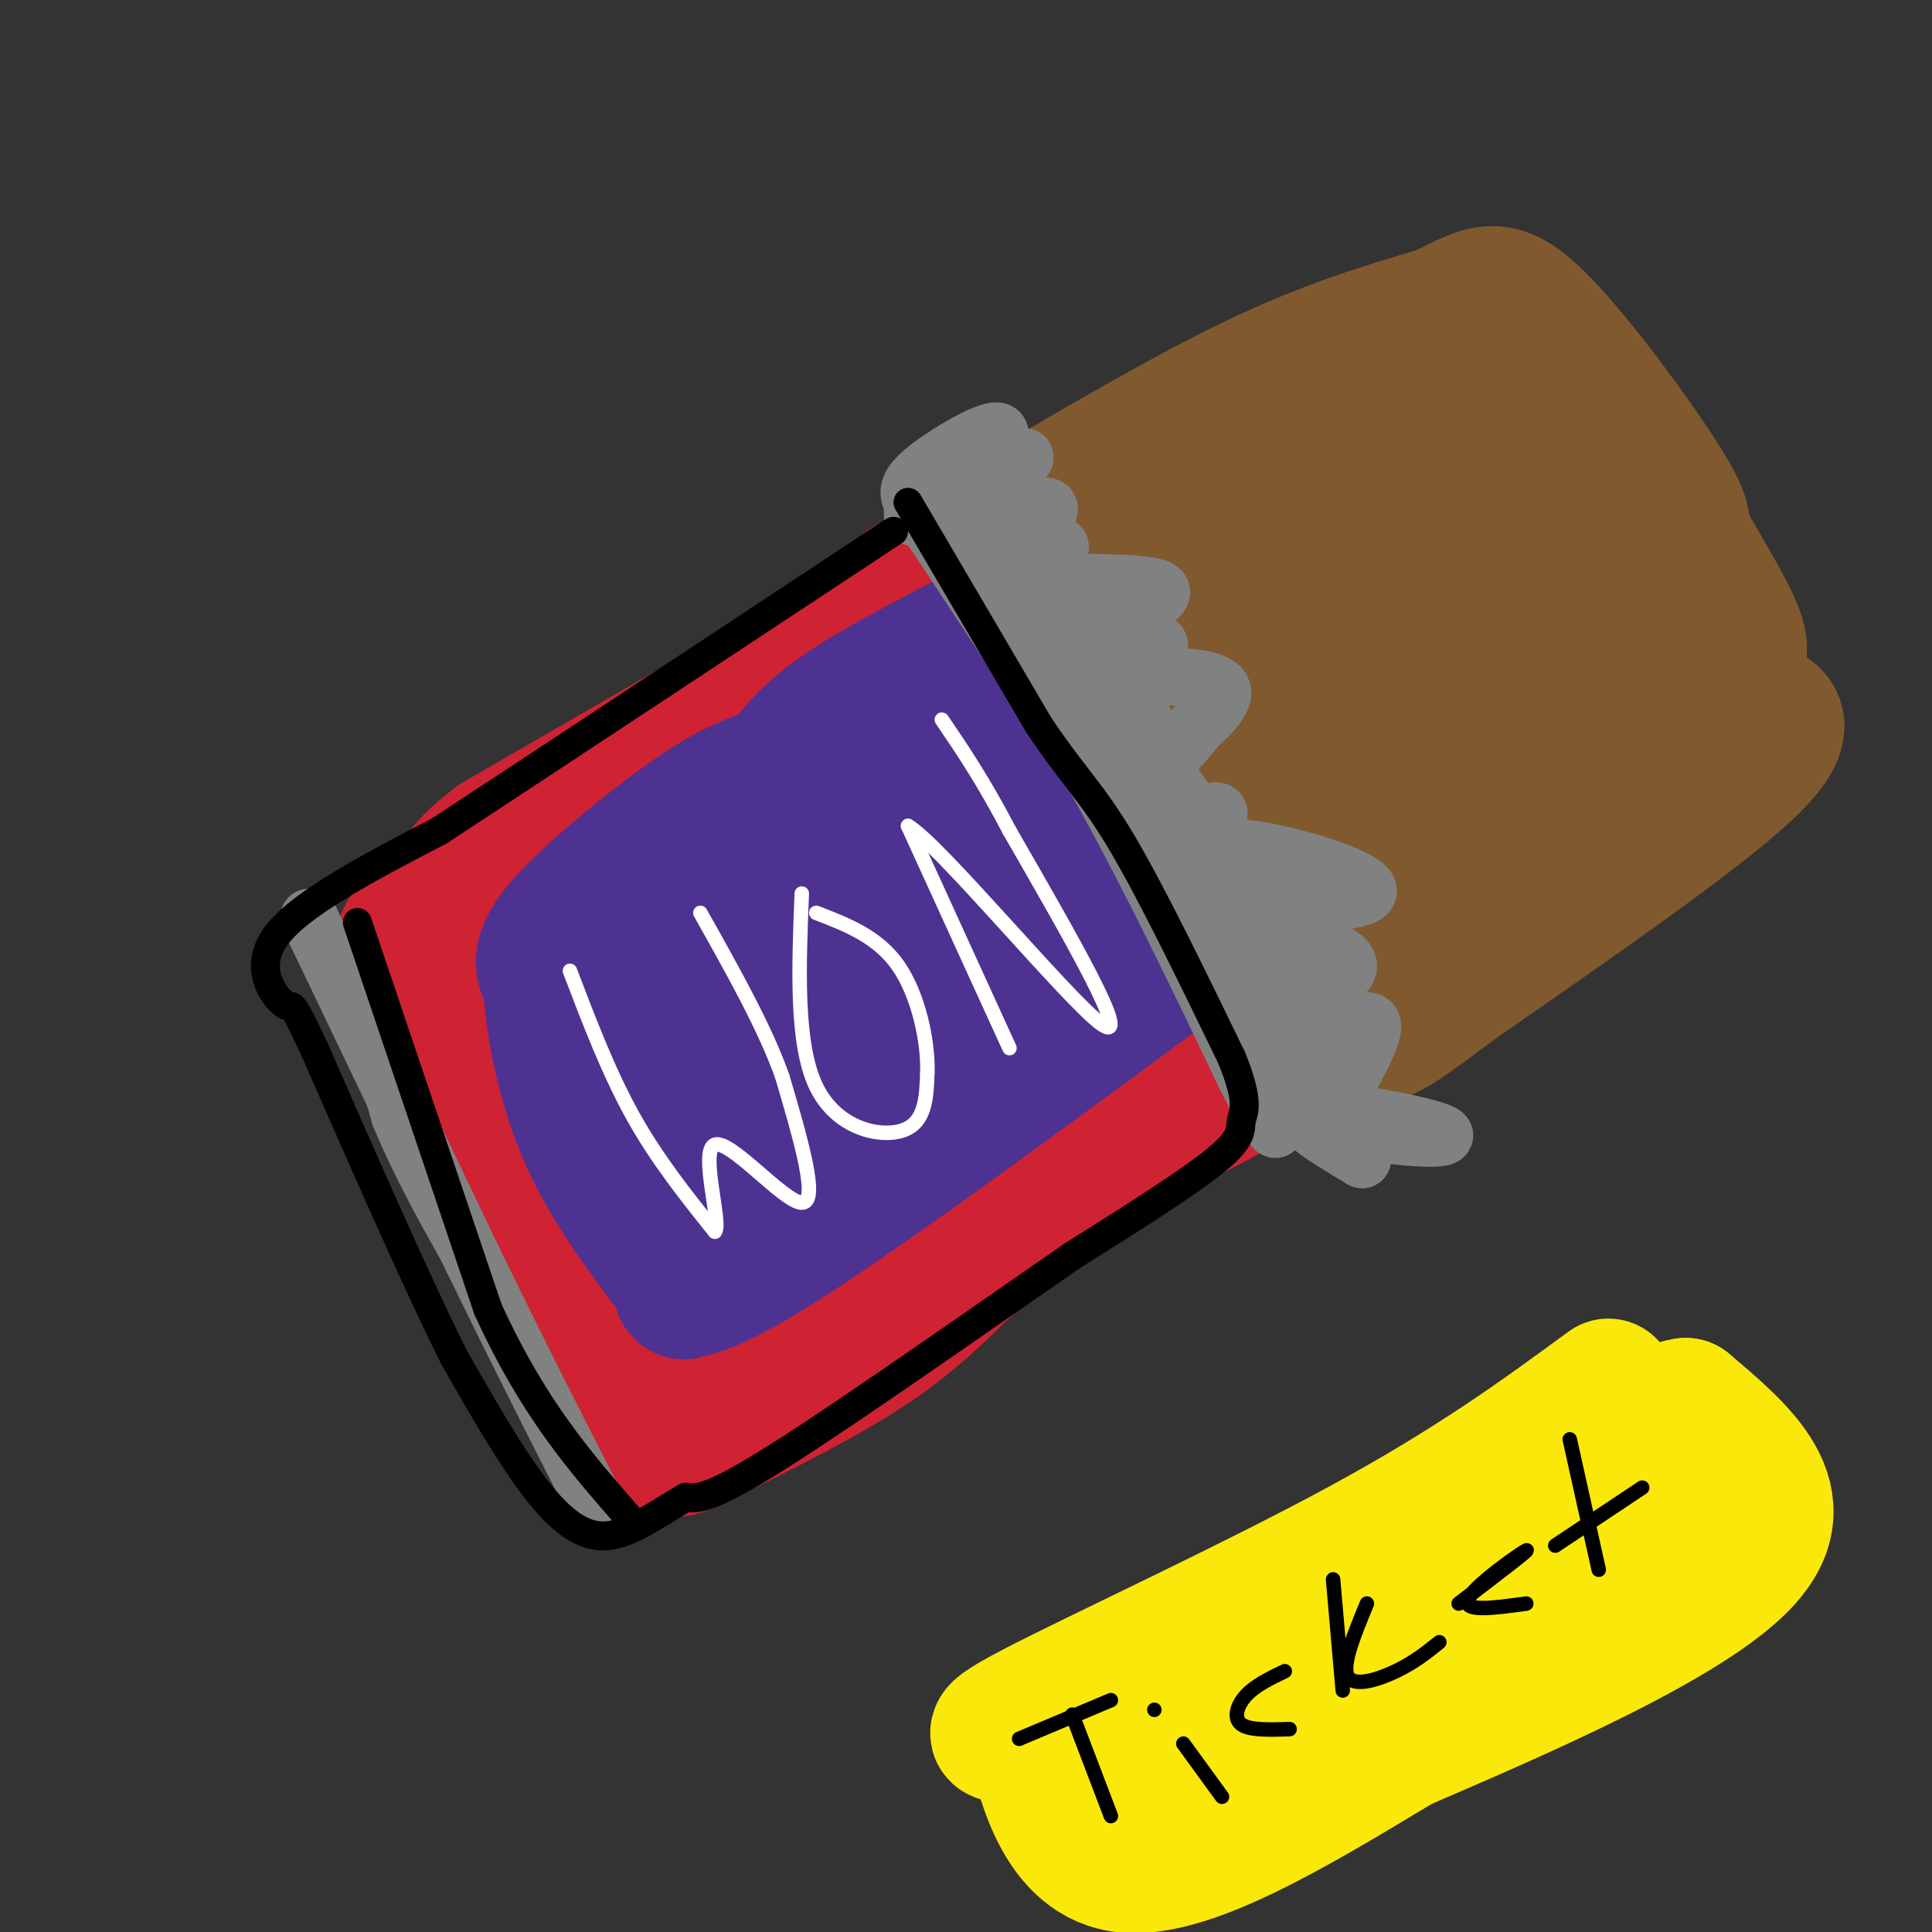 <svg viewBox='0 0 400 400' version='1.1' xmlns='http://www.w3.org/2000/svg' xmlns:xlink='http://www.w3.org/1999/xlink'><rect x="0" y="0" width="400" height="400" fill="#333333" stroke="none"/><g fill='none' stroke='rgb(77,50,146)' stroke-width='6' stroke-linecap='round' stroke-linejoin='round'><path d='M155,147c0.000,0.000 -61.000,40.000 -61,40'/></g>
<g fill='none' stroke='rgb(77,50,146)' stroke-width='28' stroke-linecap='round' stroke-linejoin='round'><path d='M174,135c-12.000,8.583 -24.000,17.167 -34,23c-10.000,5.833 -18.000,8.917 -26,12'/><path d='M114,170c-5.000,2.667 -4.500,3.333 -4,4'/></g>
<g fill='none' stroke='rgb(207,34,51)' stroke-width='28' stroke-linecap='round' stroke-linejoin='round'><path d='M188,121c-15.667,13.083 -31.333,26.167 -44,35c-12.667,8.833 -22.333,13.417 -32,18'/><path d='M112,174c-10.711,6.089 -21.489,12.311 -26,17c-4.511,4.689 -2.756,7.844 -1,11'/><path d='M85,202c-0.333,4.244 -0.667,9.356 7,24c7.667,14.644 23.333,38.822 39,63'/><path d='M131,289c7.560,12.583 6.958,12.542 14,9c7.042,-3.542 21.726,-10.583 32,-17c10.274,-6.417 16.137,-12.208 22,-18'/><path d='M199,263c7.805,-6.632 16.319,-14.211 27,-21c10.681,-6.789 23.530,-12.789 29,-16c5.470,-3.211 3.563,-3.632 2,-7c-1.563,-3.368 -2.781,-9.684 -4,-16'/><path d='M253,203c-8.155,-12.274 -26.542,-34.958 -36,-49c-9.458,-14.042 -9.988,-19.440 -12,-23c-2.012,-3.560 -5.506,-5.280 -9,-7'/><path d='M196,124c1.133,-3.311 8.467,-8.089 -6,0c-14.467,8.089 -50.733,29.044 -87,50'/><path d='M103,174c-14.289,10.660 -6.510,12.311 -4,16c2.510,3.689 -0.247,9.416 2,18c2.247,8.584 9.499,20.024 16,29c6.501,8.976 12.250,15.488 18,22'/><path d='M135,259c4.354,7.176 6.238,14.118 14,14c7.762,-0.118 21.403,-7.294 32,-14c10.597,-6.706 18.150,-12.942 27,-22c8.850,-9.058 18.998,-20.939 22,-26c3.002,-5.061 -1.142,-3.303 -6,-1c-4.858,2.303 -10.429,5.152 -16,8'/><path d='M208,218c-16.397,10.390 -49.390,32.366 -46,30c3.390,-2.366 43.163,-29.074 56,-40c12.837,-10.926 -1.262,-6.071 -20,2c-18.738,8.071 -42.115,19.359 -52,23c-9.885,3.641 -6.277,-0.366 9,-12c15.277,-11.634 42.222,-30.895 51,-38c8.778,-7.105 -0.611,-2.052 -10,3'/><path d='M196,186c-17.261,7.731 -55.412,25.559 -70,30c-14.588,4.441 -5.613,-4.503 20,-23c25.613,-18.497 67.865,-46.546 57,-42c-10.865,4.546 -74.848,41.685 -78,41c-3.152,-0.685 54.528,-39.196 67,-48c12.472,-8.804 -20.264,12.098 -53,33'/><path d='M139,177c-14.903,8.938 -25.659,14.782 -15,9c10.659,-5.782 42.734,-23.192 62,-33c19.266,-9.808 25.723,-12.015 5,3c-20.723,15.015 -68.627,47.251 -66,51c2.627,3.749 55.784,-20.991 78,-31c22.216,-10.009 13.490,-5.288 -3,6c-16.490,11.288 -40.745,29.144 -65,47'/><path d='M135,229c-9.871,7.875 -2.048,4.062 2,3c4.048,-1.062 4.319,0.627 23,-10c18.681,-10.627 55.770,-33.570 53,-29c-2.770,4.570 -45.400,36.653 -44,36c1.400,-0.653 46.828,-34.044 62,-46c15.172,-11.956 0.086,-2.478 -15,7'/><path d='M216,190c-11.054,6.943 -31.190,20.799 -43,29c-11.810,8.201 -15.295,10.746 -17,17c-1.705,6.254 -1.630,16.215 -1,21c0.630,4.785 1.815,4.392 3,4'/></g>
<g fill='none' stroke='rgb(77,50,146)' stroke-width='28' stroke-linecap='round' stroke-linejoin='round'><path d='M211,127c-13.417,6.833 -26.833,13.667 -35,19c-8.167,5.333 -11.083,9.167 -14,13'/><path d='M162,159c-4.095,2.536 -7.333,2.375 -16,8c-8.667,5.625 -22.762,17.036 -29,24c-6.238,6.964 -4.619,9.482 -3,12'/><path d='M114,203c0.244,7.422 2.356,19.978 7,31c4.644,11.022 11.822,20.511 19,30'/><path d='M140,264c2.976,5.143 0.917,3.000 1,3c0.083,0.000 2.310,2.143 20,-9c17.690,-11.143 50.845,-35.571 84,-60'/><path d='M245,198c20.964,-14.655 31.375,-21.292 9,-9c-22.375,12.292 -77.536,43.512 -90,48c-12.464,4.488 17.768,-17.756 48,-40'/><path d='M212,197c14.282,-11.372 25.987,-19.801 4,-5c-21.987,14.801 -77.667,52.833 -70,48c7.667,-4.833 78.679,-52.532 82,-58c3.321,-5.468 -61.051,31.295 -86,45c-24.949,13.705 -10.474,4.353 4,-5'/><path d='M146,222c22.845,-17.134 77.959,-57.469 69,-55c-8.959,2.469 -81.989,47.742 -82,46c-0.011,-1.742 72.997,-50.498 87,-62c14.003,-11.502 -30.998,14.249 -76,40'/><path d='M144,191c6.383,-6.281 60.340,-41.982 68,-47c7.660,-5.018 -30.976,20.649 -43,28c-12.024,7.351 2.565,-3.614 15,-12c12.435,-8.386 22.718,-14.193 33,-20'/><path d='M217,140c5.667,-3.556 3.333,-2.444 8,6c4.667,8.444 16.333,24.222 28,40'/></g>
<g fill='none' stroke='rgb(129,89,47)' stroke-width='28' stroke-linecap='round' stroke-linejoin='round'><path d='M213,111c0.422,-2.044 0.844,-4.089 3,-4c2.156,0.089 6.044,2.311 9,8c2.956,5.689 4.978,14.844 7,24'/><path d='M232,139c6.289,10.933 18.511,26.267 27,40c8.489,13.733 13.244,25.867 18,38'/><path d='M277,217c3.000,6.333 1.500,3.167 0,0'/><path d='M208,108c18.500,-10.917 37.000,-21.833 52,-29c15.000,-7.167 26.500,-10.583 38,-14'/><path d='M298,65c8.690,-3.988 11.417,-6.958 19,0c7.583,6.958 20.024,23.845 26,33c5.976,9.155 5.488,10.577 5,12'/><path d='M348,110c3.191,5.872 8.670,14.553 11,20c2.330,5.447 1.512,7.659 -7,17c-8.512,9.341 -24.718,25.812 -37,36c-12.282,10.188 -20.641,14.094 -29,18'/><path d='M286,201c-10.314,8.083 -21.600,19.290 -5,4c16.600,-15.290 61.085,-57.078 59,-61c-2.085,-3.922 -50.738,30.022 -60,36c-9.262,5.978 20.869,-16.011 51,-38'/><path d='M331,142c15.956,-10.711 30.347,-18.489 13,-10c-17.347,8.489 -66.433,33.244 -64,27c2.433,-6.244 56.386,-43.489 54,-46c-2.386,-2.511 -61.110,29.711 -75,34c-13.890,4.289 17.055,-19.356 48,-43'/><path d='M307,104c8.708,-8.443 6.479,-8.052 -7,-2c-13.479,6.052 -38.207,17.763 -52,24c-13.793,6.237 -16.649,6.999 0,-5c16.649,-11.999 52.804,-36.759 52,-40c-0.804,-3.241 -38.566,15.039 -54,23c-15.434,7.961 -8.540,5.605 -2,2c6.540,-3.605 12.726,-8.459 20,-12c7.274,-3.541 15.637,-5.771 24,-8'/><path d='M288,86c8.944,-1.333 19.305,-0.667 23,1c3.695,1.667 0.726,4.333 6,9c5.274,4.667 18.793,11.333 27,19c8.207,7.667 11.104,16.333 14,25'/><path d='M358,140c3.274,5.202 4.458,5.708 7,7c2.542,1.292 6.440,3.369 -4,13c-10.440,9.631 -35.220,26.815 -60,44'/><path d='M301,204c-13.589,10.126 -17.561,13.440 -17,6c0.561,-7.440 5.656,-25.633 6,-36c0.344,-10.367 -4.061,-12.906 -7,-15c-2.939,-2.094 -4.411,-3.741 -8,-3c-3.589,0.741 -9.294,3.871 -15,7'/><path d='M260,163c-2.667,1.500 -1.833,1.750 -1,2'/></g>
<g fill='none' stroke='rgb(128,130,130)' stroke-width='6' stroke-linecap='round' stroke-linejoin='round'><path d='M69,193c0.000,0.000 11.000,39.000 11,39'/><path d='M80,232c5.667,13.667 14.333,28.333 23,43'/></g>
<g fill='none' stroke='rgb(128,130,130)' stroke-width='12' stroke-linecap='round' stroke-linejoin='round'><path d='M64,190c0.000,0.000 34.000,71.000 34,71'/><path d='M98,261c9.667,19.833 16.833,33.917 24,48'/><path d='M122,309c4.167,8.500 2.583,5.750 1,3'/><path d='M189,107c0.000,0.000 0.000,-2.000 0,-2'/><path d='M189,105c3.778,2.089 13.222,8.311 19,15c5.778,6.689 7.889,13.844 10,21'/><path d='M218,141c8.578,12.778 25.022,34.222 34,49c8.978,14.778 10.489,22.889 12,31'/><path d='M264,221c3.167,7.000 5.083,9.000 7,11'/><path d='M189,104c-0.899,-1.607 -1.798,-3.214 3,-7c4.798,-3.786 15.292,-9.750 15,-7c-0.292,2.750 -11.369,14.214 -13,17c-1.631,2.786 6.185,-3.107 14,-9'/><path d='M208,98c3.601,-2.670 5.602,-4.844 3,-2c-2.602,2.844 -9.808,10.707 -8,12c1.808,1.293 12.629,-3.983 14,-3c1.371,0.983 -6.708,8.226 -7,10c-0.292,1.774 7.202,-1.922 9,-2c1.798,-0.078 -2.101,3.461 -6,7'/><path d='M213,120c6.044,1.044 24.156,0.156 27,2c2.844,1.844 -9.578,6.422 -22,11'/><path d='M218,133c-5.940,2.357 -9.792,2.750 -4,2c5.792,-0.750 21.226,-2.643 25,-2c3.774,0.643 -4.113,3.821 -12,7'/><path d='M227,140c5.369,0.595 24.792,-1.417 26,3c1.208,4.417 -15.798,15.262 -21,19c-5.202,3.738 1.399,0.369 8,-3'/><path d='M240,159c3.654,-3.219 8.788,-9.766 8,-9c-0.788,0.766 -7.500,8.844 -10,14c-2.500,5.156 -0.788,7.388 3,7c3.788,-0.388 9.654,-3.397 11,-3c1.346,0.397 -1.827,4.198 -5,8'/><path d='M247,176c0.291,0.728 3.520,-1.451 13,0c9.480,1.451 25.211,6.533 23,9c-2.211,2.467 -22.365,2.318 -25,4c-2.635,1.682 12.247,5.195 18,8c5.753,2.805 2.376,4.903 -1,7'/><path d='M275,204c-2.091,2.243 -6.818,4.352 -7,1c-0.182,-3.352 4.180,-12.163 3,-10c-1.180,2.163 -7.904,15.302 -9,21c-1.096,5.698 3.436,3.957 9,1c5.564,-2.957 12.161,-7.131 13,-5c0.839,2.131 -4.081,10.565 -9,19'/><path d='M275,231c5.762,4.262 24.667,5.417 24,4c-0.667,-1.417 -20.905,-5.405 -27,-5c-6.095,0.405 1.952,5.202 10,10'/><path d='M282,240c-0.676,-1.821 -7.367,-11.375 -9,-18c-1.633,-6.625 1.791,-10.322 -5,-23c-6.791,-12.678 -23.797,-34.337 -31,-45c-7.203,-10.663 -4.601,-10.332 -2,-10'/><path d='M235,144c1.644,4.533 6.756,20.867 11,30c4.244,9.133 7.622,11.067 11,13'/><path d='M190,105c0.000,0.000 35.000,53.000 35,53'/><path d='M225,158c11.333,19.667 22.167,42.333 33,65'/><path d='M258,223c6.500,12.500 6.250,11.250 6,10'/></g>
<g fill='none' stroke='rgb(255,255,255)' stroke-width='3' stroke-linecap='round' stroke-linejoin='round'><path d='M118,201c4.000,10.500 8.000,21.000 13,30c5.000,9.000 11.000,16.500 17,24'/><path d='M148,255c1.512,-1.381 -3.208,-16.833 0,-18c3.208,-1.167 14.345,11.952 18,12c3.655,0.048 -0.173,-12.976 -4,-26'/><path d='M162,223c-3.500,-10.000 -10.250,-22.000 -17,-34'/><path d='M166,185c-0.622,15.622 -1.244,31.244 3,40c4.244,8.756 13.356,10.644 18,9c4.644,-1.644 4.822,-6.822 5,-12'/><path d='M192,222c0.200,-6.267 -1.800,-15.933 -6,-22c-4.200,-6.067 -10.600,-8.533 -17,-11'/><path d='M209,217c0.000,0.000 -21.000,-46.000 -21,-46'/><path d='M188,171c6.467,3.733 33.133,36.067 40,41c6.867,4.933 -6.067,-17.533 -19,-40'/><path d='M209,172c-5.500,-10.500 -9.750,-16.750 -14,-23'/></g>
<g fill='none' stroke='rgb(250,232,11)' stroke-width='28' stroke-linecap='round' stroke-linejoin='round'><path d='M333,287c-13.978,10.244 -27.956,20.489 -51,33c-23.044,12.511 -55.156,27.289 -68,34c-12.844,6.711 -6.422,5.356 0,4'/><path d='M214,358c1.422,7.956 4.978,25.844 18,28c13.022,2.156 35.511,-11.422 58,-25'/><path d='M290,361c25.333,-10.911 59.667,-25.689 71,-38c11.333,-12.311 -0.333,-22.156 -12,-32'/><path d='M349,291c-9.793,1.298 -28.274,20.544 -41,32c-12.726,11.456 -19.695,15.123 -31,20c-11.305,4.877 -26.944,10.965 -36,16c-9.056,5.035 -11.528,9.018 -14,13'/><path d='M348,309c-7.083,5.583 -14.167,11.167 -23,16c-8.833,4.833 -19.417,8.917 -30,13'/></g>
<g fill='none' stroke='rgb(0,0,0)' stroke-width='3' stroke-linecap='round' stroke-linejoin='round'><path d='M211,360c0.000,0.000 19.000,-8.000 19,-8'/><path d='M222,355c0.000,0.000 8.000,21.000 8,21'/><path d='M239,354c0.000,0.000 0.000,0.000 0,0'/><path d='M245,361c0.000,0.000 8.000,11.000 8,11'/><path d='M266,346c-3.044,1.467 -6.089,2.933 -8,5c-1.911,2.067 -2.689,4.733 -1,6c1.689,1.267 5.844,1.133 10,1'/><path d='M276,327c0.000,0.000 2.000,23.000 2,23'/><path d='M283,332c-2.600,6.311 -5.200,12.622 -4,15c1.200,2.378 6.200,0.822 10,-1c3.800,-1.822 6.400,-3.911 9,-6'/><path d='M302,332c7.511,-5.733 15.022,-11.467 14,-11c-1.022,0.467 -10.578,7.133 -12,10c-1.422,2.867 5.289,1.933 12,1'/><path d='M322,320c0.000,0.000 18.000,-12.000 18,-12'/><path d='M325,298c0.000,0.000 6.000,27.000 6,27'/></g>
<g fill='none' stroke='rgb(0,0,0)' stroke-width='6' stroke-linecap='round' stroke-linejoin='round'><path d='M188,104c0.000,0.000 27.000,46.000 27,46'/><path d='M215,150c6.956,10.489 10.844,13.711 17,24c6.156,10.289 14.578,27.644 23,45'/><path d='M255,219c3.952,9.667 2.333,11.333 2,13c-0.333,1.667 0.619,3.333 -5,8c-5.619,4.667 -17.810,12.333 -30,20'/><path d='M222,260c-17.111,11.822 -44.889,31.378 -60,41c-15.111,9.622 -17.556,9.311 -20,9'/><path d='M142,310c-6.238,3.548 -11.833,7.917 -17,8c-5.167,0.083 -9.905,-4.119 -15,-11c-5.095,-6.881 -10.548,-16.440 -16,-26'/><path d='M94,281c-7.500,-15.000 -18.250,-39.500 -29,-64'/><path d='M65,217c-5.321,-11.369 -4.125,-7.792 -6,-9c-1.875,-1.208 -6.821,-7.202 -2,-14c4.821,-6.798 19.411,-14.399 34,-22'/><path d='M91,172c21.333,-14.000 57.667,-38.000 94,-62'/><path d='M74,191c0.000,0.000 27.000,80.000 27,80'/><path d='M101,271c9.333,20.500 19.167,31.750 29,43'/></g>
</svg>